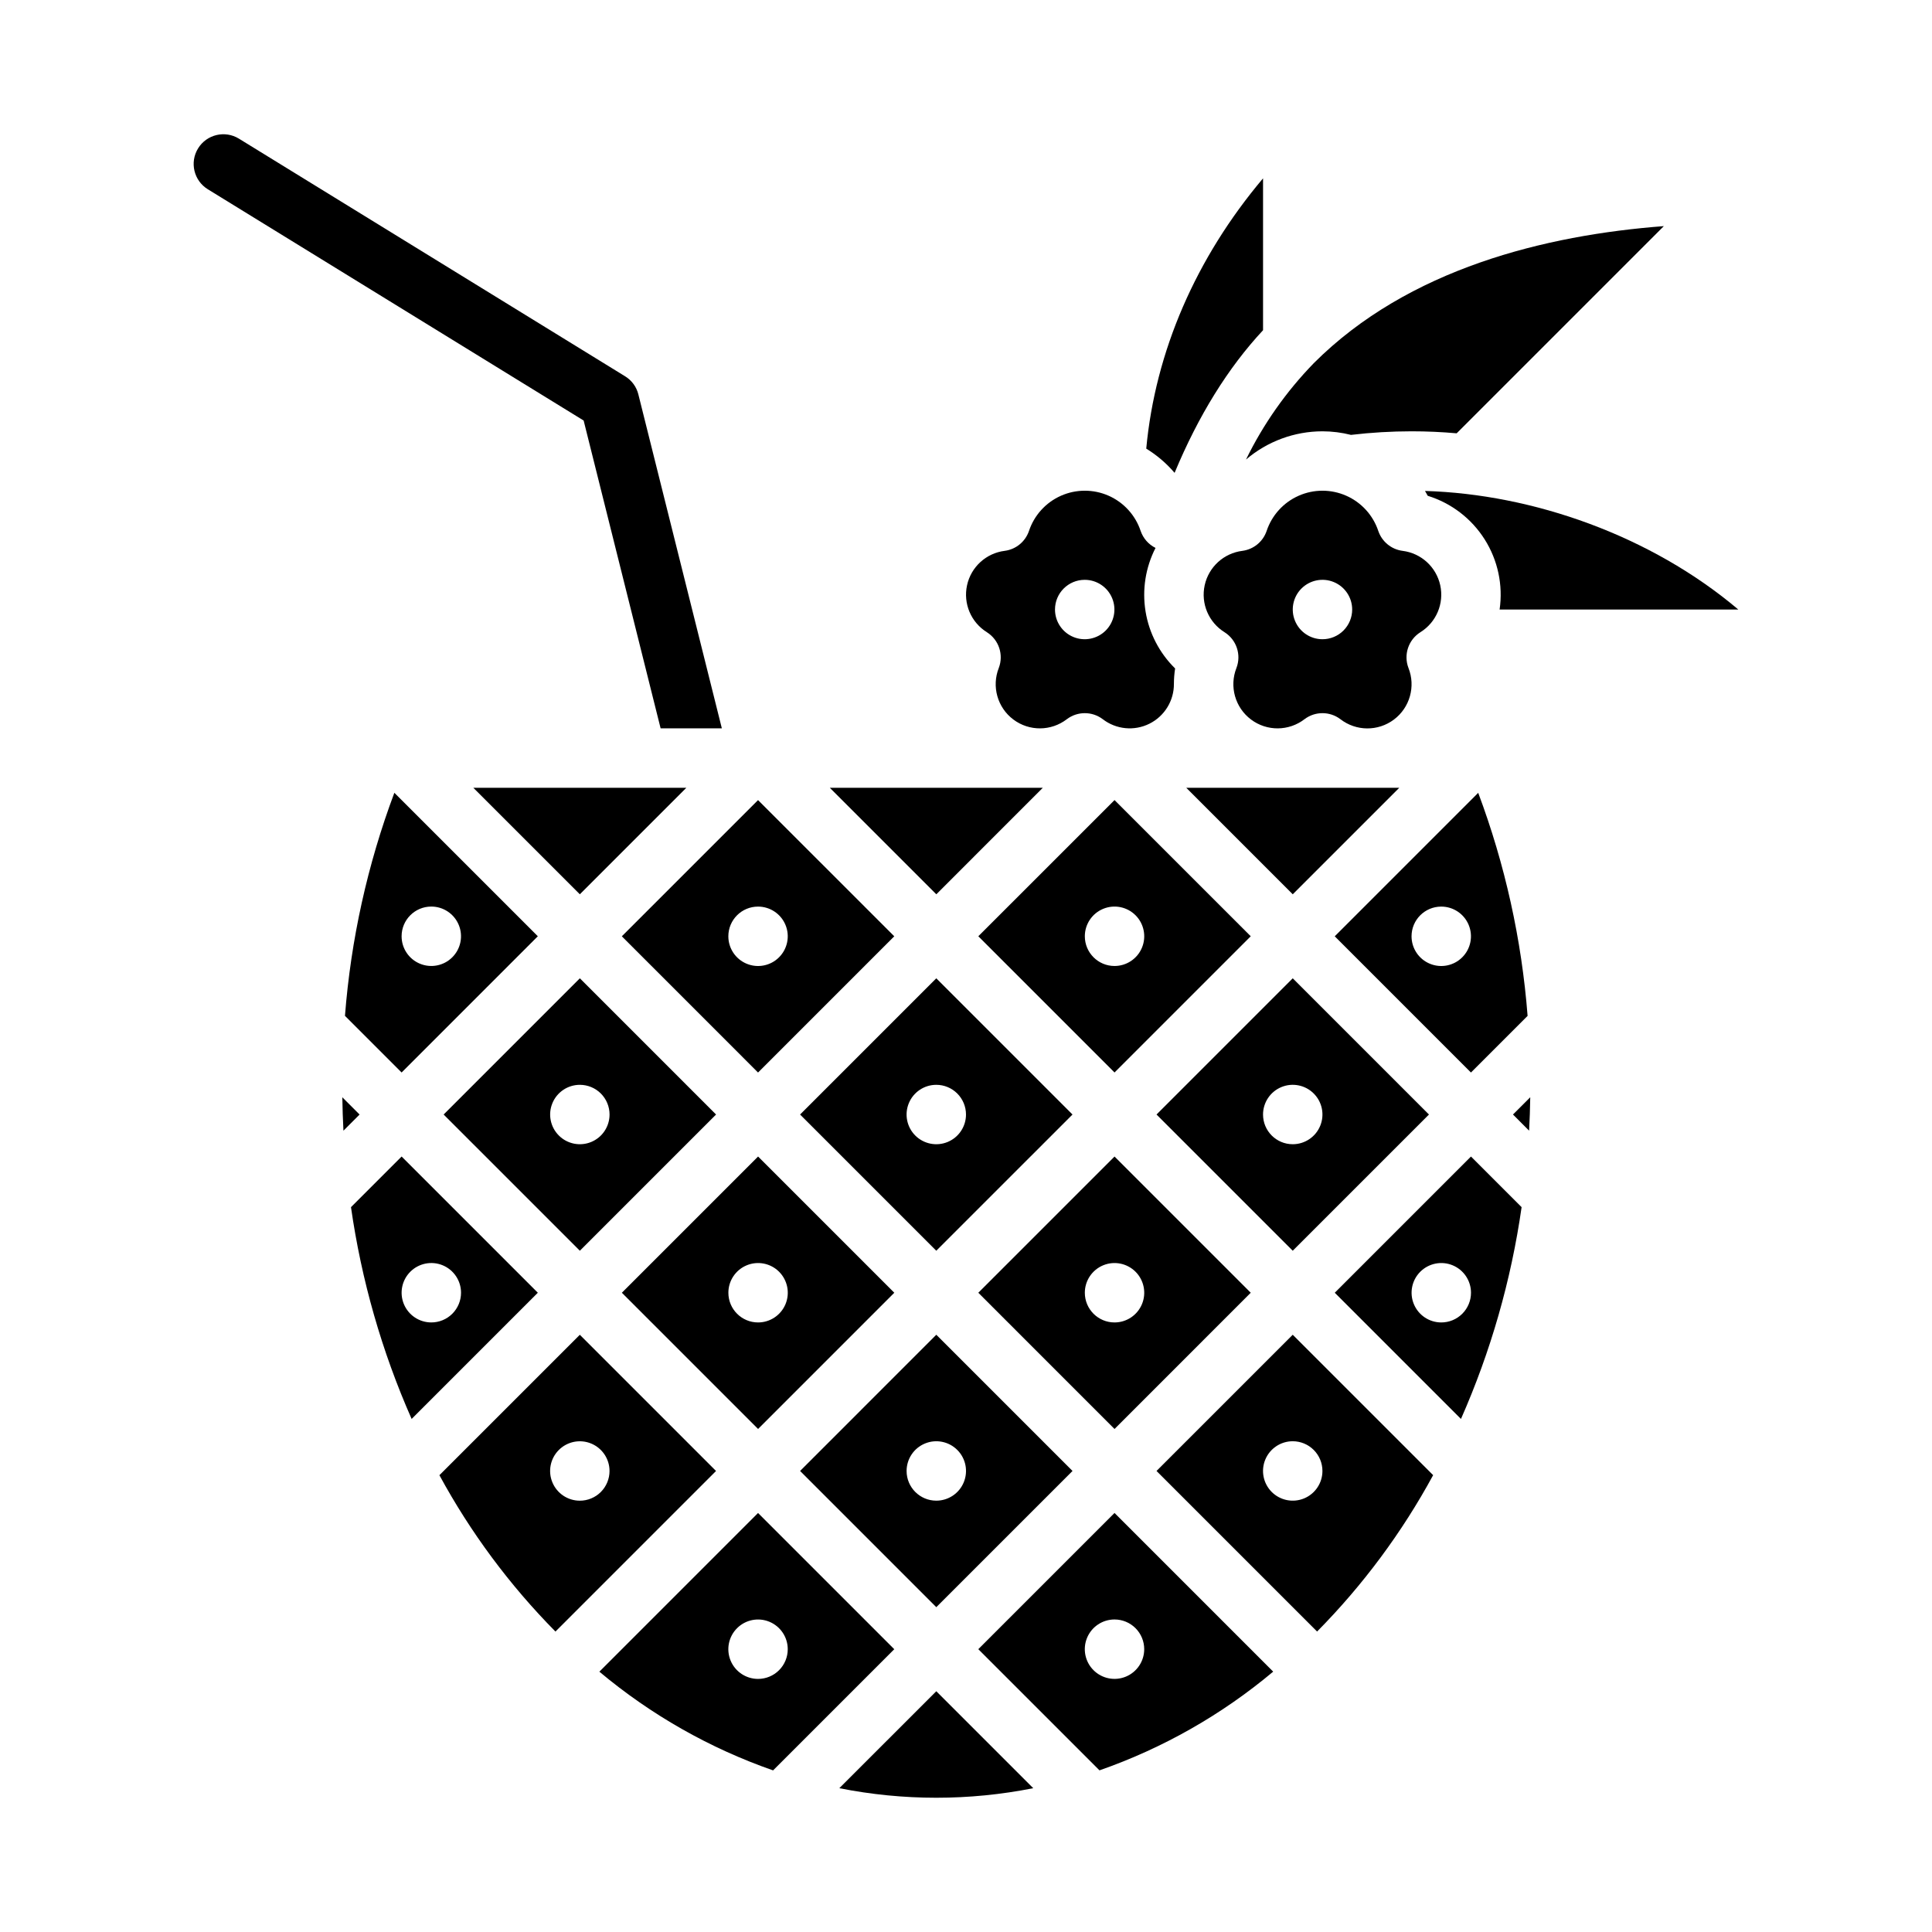 <?xml version="1.0" encoding="UTF-8"?>
<!-- Uploaded to: ICON Repo, www.svgrepo.com, Generator: ICON Repo Mixer Tools -->
<svg fill="#000000" width="800px" height="800px" version="1.1" viewBox="144 144 512 512" xmlns="http://www.w3.org/2000/svg">
 <g>
  <path d="m455.28 269.31c6.301-15.152 14.156-27.836 23.441-37.801v-40.246c-17.789 21.086-28.562 45.898-30.953 71.629 2.828 1.734 5.359 3.898 7.512 6.418z"/>
  <path d="m522.36 275.39c6.246 1.93 11.602 6.027 15.094 11.555 3.492 5.523 4.898 12.117 3.957 18.59h63.262c-23.18-19.613-54.469-30.586-83.031-31.43 0.246 0.426 0.492 0.848 0.719 1.285z"/>
  <path d="m405.54 311.55c3.172 2.004 4.488 5.965 3.148 9.469-1.934 4.902-0.355 10.492 3.856 13.656 4.215 3.168 10.02 3.129 14.191-0.09 2.809-2.121 6.688-2.121 9.496 0 3.551 2.734 8.352 3.207 12.363 1.211 4.016-1.996 6.539-6.106 6.504-10.586 0.004-1.359 0.109-2.719 0.32-4.062-4.156-4.078-6.902-9.375-7.836-15.121-0.938-5.746-0.008-11.641 2.644-16.824-1.852-0.918-3.262-2.527-3.938-4.481-1.383-4.172-4.469-7.566-8.488-9.348-4.019-1.777-8.605-1.777-12.629 0-4.019 1.781-7.102 5.176-8.488 9.348-0.969 2.828-3.453 4.863-6.418 5.254-4.926 0.613-8.93 4.266-9.988 9.117-1.062 4.848 1.047 9.84 5.266 12.453zm25.922-13.891c3.184 0 6.051 1.918 7.269 4.859 1.219 2.941 0.547 6.324-1.703 8.578-2.254 2.25-5.641 2.926-8.582 1.707-2.941-1.219-4.859-4.09-4.859-7.273 0-4.348 3.527-7.871 7.875-7.871z"/>
  <path d="m533.82 428.23 15.012-15.012h-0.004c-1.566-20.219-5.973-40.117-13.086-59.109l-38.02 38.02zm-7.875-43.973c3.188 0 6.055 1.918 7.273 4.859 1.219 2.941 0.547 6.328-1.707 8.578-2.25 2.254-5.637 2.926-8.578 1.707s-4.859-4.09-4.859-7.273c0-4.348 3.523-7.871 7.871-7.871z"/>
  <path d="m420.36 352.77h-56.453l28.227 28.227z"/>
  <path d="m344.89 428.23 36.102-36.102-36.102-36.094-36.098 36.094zm0-43.973c3.184 0 6.055 1.918 7.273 4.859 1.219 2.941 0.543 6.328-1.707 8.578-2.25 2.254-5.637 2.926-8.578 1.707-2.941-1.219-4.859-4.09-4.859-7.273 0-4.348 3.523-7.871 7.871-7.871z"/>
  <path d="m475.46 486.59-36.098-36.098-36.098 36.098 36.098 36.102zm-43.969 0c0-3.184 1.918-6.055 4.859-7.273s6.324-0.543 8.578 1.707c2.25 2.254 2.926 5.637 1.707 8.578-1.219 2.941-4.09 4.859-7.273 4.859-4.348 0-7.871-3.523-7.871-7.871z"/>
  <path d="m522.69 439.36-36.102-36.098-36.098 36.098 36.098 36.098zm-43.973 0c0-3.184 1.918-6.055 4.859-7.273s6.328-0.547 8.578 1.707c2.254 2.25 2.926 5.637 1.707 8.578s-4.09 4.859-7.273 4.859c-4.348 0-7.871-3.523-7.871-7.871z"/>
  <path d="m458.37 352.77 28.223 28.227 28.23-28.227z"/>
  <path d="m234.72 434.79c0.043 2.969 0.141 5.918 0.297 8.855l4.277-4.281z"/>
  <path d="m549.23 443.64c0.156-2.934 0.258-5.887 0.301-8.855l-4.574 4.574z"/>
  <path d="m366.43 617.89c16.965 3.375 34.43 3.375 51.395 0l-25.699-25.695z"/>
  <path d="m297.66 497.73-37.211 37.211c8.25 15.191 18.602 29.141 30.754 41.441l42.555-42.555zm0 43.969c-3.188 0-6.055-1.918-7.273-4.859-1.219-2.941-0.547-6.328 1.707-8.578 2.25-2.254 5.637-2.926 8.578-1.707 2.941 1.219 4.859 4.09 4.859 7.273 0 2.086-0.832 4.09-2.305 5.566-1.477 1.477-3.481 2.305-5.566 2.305z"/>
  <path d="m344.89 544.96-42.051 42.051c13.637 11.434 29.234 20.297 46.039 26.16l32.113-32.113zm0 43.969c-3.184 0-6.055-1.918-7.273-4.859s-0.543-6.328 1.707-8.578 5.637-2.926 8.578-1.707 4.859 4.09 4.859 7.273c0 2.09-0.828 4.09-2.305 5.566-1.477 1.477-3.481 2.305-5.566 2.305z"/>
  <path d="m286.53 392.12-38.023-38.023v0.004c-7.113 18.992-11.52 38.891-13.086 59.109l15.008 15.012zm-28.23-7.871c3.184 0 6.055 1.918 7.273 4.859 1.219 2.941 0.547 6.328-1.707 8.578-2.25 2.254-5.637 2.926-8.578 1.707-2.941-1.219-4.859-4.09-4.859-7.273 0-4.348 3.523-7.871 7.871-7.871z"/>
  <path d="m250.43 450.49-13.414 13.418c2.766 19.355 8.172 38.238 16.07 56.125l33.445-33.445zm7.871 43.969c-3.184 0-6.055-1.918-7.273-4.859-1.215-2.941-0.543-6.324 1.707-8.578 2.254-2.25 5.637-2.926 8.582-1.707 2.941 1.219 4.859 4.09 4.859 7.273 0 2.09-0.832 4.09-2.309 5.566-1.477 1.477-3.477 2.305-5.566 2.305z"/>
  <path d="m497.73 486.59 33.441 33.445c7.894-17.887 13.305-36.77 16.07-56.125l-13.414-13.418zm28.223 7.871c-3.184 0-6.051-1.918-7.269-4.859-1.219-2.941-0.547-6.324 1.703-8.578 2.254-2.25 5.641-2.926 8.582-1.707s4.859 4.09 4.859 7.273c0 2.09-0.832 4.09-2.309 5.566s-3.477 2.305-5.566 2.305z"/>
  <path d="m325.89 352.77h-56.453l28.227 28.227z"/>
  <path d="m450.49 533.82 42.555 42.555v-0.004c12.152-12.297 22.504-26.25 30.754-41.441l-37.211-37.207zm43.969 0c0 3.184-1.918 6.055-4.859 7.273-2.941 1.215-6.324 0.543-8.578-1.707-2.25-2.254-2.926-5.637-1.707-8.582 1.219-2.941 4.09-4.859 7.273-4.859 2.09 0 4.09 0.832 5.566 2.309 1.477 1.477 2.305 3.477 2.305 5.566z"/>
  <path d="m403.26 581.05 32.113 32.109v0.004c16.801-5.863 32.398-14.727 46.035-26.16l-42.051-42.051zm43.969 0c0 3.184-1.918 6.055-4.859 7.273s-6.328 0.543-8.578-1.707c-2.254-2.25-2.926-5.637-1.707-8.578 1.219-2.941 4.09-4.859 7.273-4.859 2.086 0 4.09 0.828 5.566 2.305 1.477 1.477 2.305 3.481 2.305 5.566z"/>
  <path d="m494.46 258.3c2.555 0.008 5.094 0.324 7.566 0.949 5.328-0.629 10.688-0.945 16.051-0.949 4.004 0 7.988 0.176 11.953 0.531l54.906-54.906c-31.273 2.375-67.68 11.223-92.777 36.324h0.004c-7.301 7.508-13.363 16.125-17.961 25.535 5.648-4.824 12.832-7.477 20.258-7.484z"/>
  <path d="m428.23 533.82-36.102-36.098-36.094 36.098 36.094 36.098zm-43.973 0c0-3.184 1.918-6.055 4.859-7.273 2.941-1.219 6.328-0.547 8.578 1.707 2.254 2.25 2.926 5.637 1.707 8.578-1.219 2.941-4.09 4.859-7.273 4.859-4.348 0-7.871-3.523-7.871-7.871z"/>
  <path d="m475.46 392.12-36.098-36.094-36.098 36.094 36.098 36.102zm-43.969 0c0-3.184 1.918-6.055 4.859-7.269 2.941-1.219 6.324-0.547 8.578 1.703 2.25 2.254 2.926 5.641 1.707 8.582s-4.09 4.859-7.273 4.859c-4.348 0-7.871-3.527-7.871-7.875z"/>
  <path d="m261.57 439.36 36.098 36.098 36.098-36.098-36.098-36.098zm43.969 0c0 3.184-1.918 6.055-4.859 7.273-2.941 1.219-6.328 0.543-8.578-1.707-2.254-2.254-2.926-5.637-1.707-8.578s4.086-4.859 7.273-4.859c2.086 0 4.09 0.828 5.566 2.305 1.473 1.477 2.305 3.477 2.305 5.566z"/>
  <path d="m356.03 439.36 36.094 36.098 36.102-36.098-36.102-36.098zm43.969 0c0 3.184-1.918 6.055-4.859 7.273s-6.328 0.543-8.582-1.707c-2.25-2.254-2.922-5.637-1.703-8.578 1.215-2.941 4.086-4.859 7.269-4.859 2.09 0 4.09 0.828 5.566 2.305 1.477 1.477 2.309 3.477 2.309 5.566z"/>
  <path d="m520.41 311.55c4.219-2.617 6.328-7.606 5.269-12.457-1.062-4.848-5.066-8.5-9.992-9.113-2.965-0.391-5.449-2.426-6.418-5.254-1.387-4.176-4.469-7.57-8.488-9.348-4.023-1.781-8.609-1.781-12.629 0-4.019 1.777-7.102 5.172-8.488 9.348-0.969 2.828-3.457 4.863-6.418 5.254-4.926 0.613-8.93 4.266-9.992 9.113s1.051 9.84 5.269 12.457c3.168 2.004 4.488 5.965 3.148 9.465-1.934 4.902-0.355 10.492 3.856 13.66 4.211 3.168 10.02 3.129 14.191-0.09 2.809-2.121 6.684-2.121 9.492 0 4.168 3.231 9.984 3.273 14.199 0.102 4.215-3.168 5.789-8.766 3.848-13.668-1.34-3.504-0.02-7.469 3.152-9.469zm-25.945 1.852c-3.184 0-6.051-1.918-7.269-4.859s-0.547-6.328 1.703-8.578c2.254-2.254 5.641-2.926 8.582-1.707 2.941 1.219 4.859 4.09 4.859 7.273 0 2.086-0.832 4.09-2.309 5.566-1.473 1.477-3.477 2.305-5.566 2.305z"/>
  <path d="m381 486.59-36.102-36.098-36.098 36.098 36.098 36.102zm-43.973 0c0-3.184 1.918-6.055 4.859-7.273 2.941-1.219 6.328-0.543 8.578 1.707 2.25 2.254 2.926 5.637 1.707 8.578-1.219 2.941-4.09 4.859-7.273 4.859-4.348 0-7.871-3.523-7.871-7.871z"/>
  <path d="m319.07 337.02h16.227l-22.125-88.5v-0.004c-0.496-1.996-1.758-3.715-3.512-4.793l-102.34-62.977c-3.703-2.277-8.551-1.125-10.828 2.578-2.281 3.703-1.125 8.551 2.578 10.832l99.602 61.289z"/>
 </g>
</svg>
